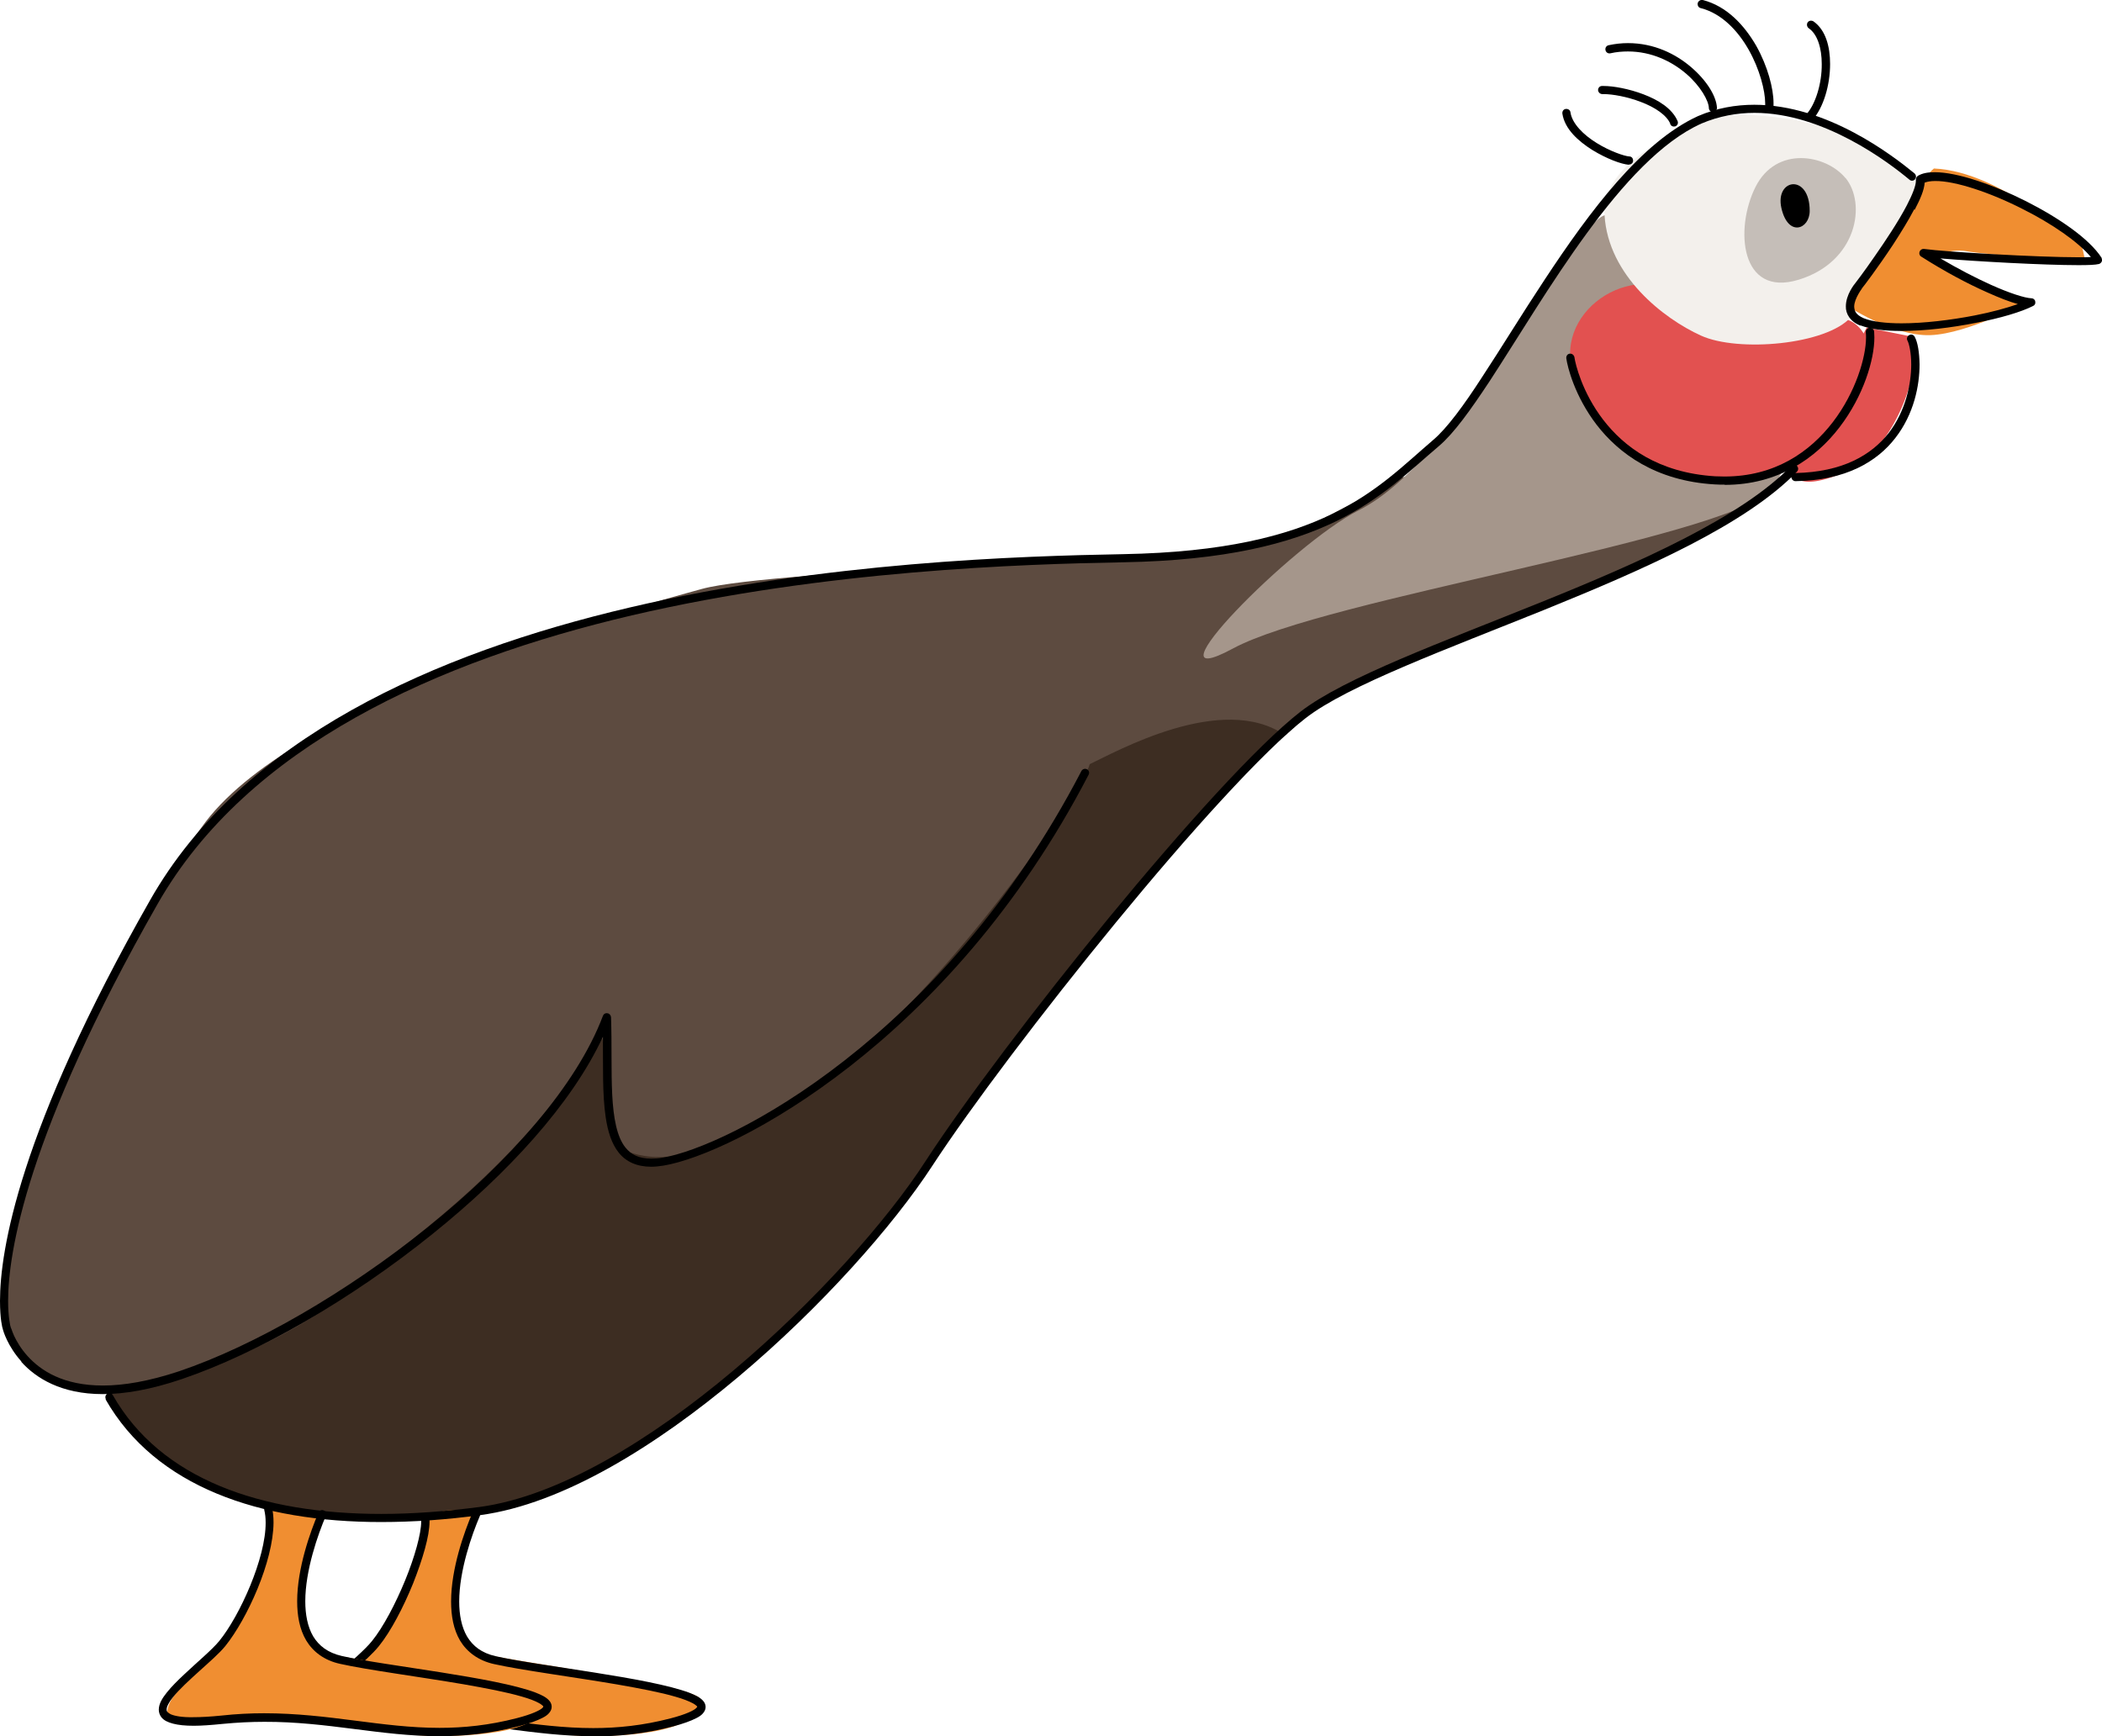 <svg xmlns="http://www.w3.org/2000/svg" id="Livello_2" viewBox="0 0 90.68 74.91"><defs><style>.cls-1{fill:#f3f0ec;}.cls-2{fill:#e25150;}.cls-3{fill:#3d2d22;}.cls-4{fill:#a5968b;}.cls-5{fill:#5d4b40;}.cls-6{fill:#c5beb8;}.cls-7{fill:#f08e31;}</style></defs><g id="Livello_1-2"><path class="cls-3" d="M54.38,32.67c-1.43,1.64-5.26,5.34-9.82,11.34-1.92,2.52-4.06,5.81-6.15,8.45-2.22,2.81-4.37,4.94-5.74,6.15-3.33,2.95-7.59,6.51-14.96,6.88-7.91.39-12.45-3.34-12.98-5.24-.53-1.9,22.62-21.23,24.07-21.38,1.46-.15,23.42-10.04,25.82-9.4,2.4.64-.24,3.2-.24,3.2Z"></path><path class="cls-5" d="M55.14,23.38c-2.89.66-21.79,1.18-24.86,2.03-3.07.85-17.33,4.69-21.41,10.05C4.8,40.82-2.02,55.12.74,58.4c2.97,3.53,11.4-.26,13.96-2.46,2.56-2.2,7.28-5.12,11.24-11.2.49.8.18,4.65,1.2,4.97,1.02.33,3.04.79,8.36-3.06,5.32-3.86,11.28-12.67,11.51-13.68,1.08-.5,5.72-3.14,8.44-1.24,2.84-2.84,7.67-4,9.28-4.79,1.61-.79,8.83-3.39,10.5-5.1-.55-2.44-14.74-1.25-14.74-1.25l-5.33,2.8Z"></path><path class="cls-4" d="M76.46,21.14c-2.38,2.19-19.25,4.67-23.27,6.84s2.55-4.51,5.42-5.96c4.45-2.24,9.13-12.21,10.6-12.73,1.48-.51,9.2,8.13,9.2,8.13l-1.95,3.72Z"></path><path class="cls-7" d="M89.82,10.64c-.18-.05-3.41-3.24-6.39-3.37-.83.65-3.85,5.86-3.85,5.86,0,0,2.06,1.39,3.7,1.33,1.64-.06,4.2-1.45,4.2-1.45l-4.27-1.83s.83-.49,1.63-.34c.8.15,5.13.47,5.13.47l-.15-.67Z"></path><path class="cls-2" d="M82.56,14.55c.35,1.14-.66,4.83-3,5.83-2.33,1-2.26-.16-2.26-.16l3.23-6.09,2.02.41Z"></path><path class="cls-2" d="M80.49,14.56c.46.92-1.23,6.07-5.67,6.06-4.44,0-6.78-2.41-7.07-5.08-.29-2.66,3.53-4.7,5.7-2.05,2.17,2.65,5.78-1.44,7.04,1.06Z"></path><path class="cls-1" d="M79.9,12.74l-.05.94c-1.05,1.2-4.87,1.53-6.47.8-1.61-.73-4-2.58-4.16-5.19-.16-2.61,4.22-4.06,5.19-4.28.96-.22,5.24.16,7.13,1.85,1.89,1.69,1.32,1.17,1.32,1.17l-2.95,4.72Z"></path><path class="cls-6" d="M79.61,7.67c.92,1.11.51,3.63-2.02,4.4-2.52.77-2.76-2.2-1.86-4,.9-1.8,3.05-1.4,3.88-.39Z"></path><path class="cls-7" d="M20.47,65.31c-.68,1.66-1.23,5.64.01,5.98,1.24.34,9.67,1.45,9.71,2.02.13,1.62-4.01,1.63-5.23,1.58-1.22-.06-5.65-1-7.67-.73-2.02.27-3.59.4-3.43-.42.16-.82,1.63-1.47,2.52-3.02.89-1.55,2.26-4.75,2.11-5.23.78-.61,1.98-.19,1.98-.19Z"></path><path d="M25.59,74.91c-2.56,0-4.83-.63-7.58-.62h0c-.58,0-1.17.03-1.8.09h0c-.49.05-.9.08-1.25.08h0c-.37,0-.66-.03-.89-.09h0c-.22-.06-.4-.14-.51-.28h0c-.07-.09-.11-.21-.11-.32h0c0-.26.15-.5.35-.75h0c.2-.25.46-.51.75-.78h0c.56-.53,1.2-1.06,1.5-1.44h0c.48-.59,1.02-1.62,1.43-2.62h0c.41-1,.69-2.01.69-2.53h0s0-.05,0-.07h0c0-.1.07-.18.17-.19h0c.1,0,.18.07.19.17h0s0,.06,0,.09h0c0,.63-.3,1.63-.71,2.67h0c-.42,1.03-.96,2.07-1.48,2.71h0c-.26.32-.68.7-1.12,1.08h0c-.43.39-.87.79-1.14,1.13h0c-.18.22-.27.42-.27.53h0s0,.07.04.1h0s.07.07.16.11h0c.17.07.48.13.95.12h0c.33,0,.73-.02,1.21-.07h0c.64-.07,1.25-.1,1.84-.1h0c2.81,0,5.08.63,7.58.63h0c1.05,0,2.15-.11,3.34-.42h0c.66-.17,1.03-.35,1.12-.46h0s.03-.04.03-.04h0s0,0,0,0h0s-.01-.02-.02-.03h0s-.09-.08-.17-.12h0c-.17-.09-.42-.19-.74-.28h0c-.64-.19-1.54-.36-2.51-.53h0c-1.94-.33-4.16-.62-5.32-.88h0c-.69-.15-1.18-.53-1.47-1.01h0c-.29-.49-.39-1.08-.39-1.69h0c0-1.43.57-3.01.92-3.83h0c.04-.09.14-.13.23-.09h0c.09.04.13.14.09.23h0c-.34.79-.89,2.35-.89,3.69h0c0,.57.1,1.1.34,1.51h0c.25.41.62.71,1.24.85h0c.92.21,2.6.44,4.23.7h0c1.65.26,3.26.55,4.13.88h0c.25.1.44.19.57.33h0c.07.07.12.17.12.28h0c0,.11-.05.2-.12.28h0c-.07.08-.16.14-.28.2h0c-.23.12-.56.24-1.01.36h0c-1.23.32-2.35.43-3.43.43h0Z"></path><path class="cls-7" d="M13.85,65.31c-.68,1.66-1.23,5.64,0,5.98,1.24.34,9.67,1.45,9.71,2.02.13,1.62-4.01,1.63-5.23,1.58-1.22-.06-5.65-1-7.67-.73-2.02.27-3.59.4-3.43-.42.16-.82,1.43-1.6,2.52-3.02,1.17-1.53,2.08-5.13,1.93-5.61.83,0,2.16.2,2.16.2Z"></path><path d="M18.97,74.91c-2.56,0-4.83-.63-7.57-.62h0c-.58,0-1.18.03-1.8.09h0c-.49.05-.91.08-1.24.08h0c-.37,0-.66-.03-.89-.09h0c-.23-.06-.4-.14-.51-.28h0c-.07-.09-.11-.21-.11-.32h0c0-.26.15-.5.35-.75h0c.2-.25.46-.51.75-.78h0c.56-.53,1.2-1.06,1.51-1.44h0c.88-1.08,2.01-3.57,2-5.11h0c0-.2-.02-.38-.06-.54h0c-.02-.1.04-.19.13-.21h0c.09-.02.19.04.21.13h0c.04.19.06.4.06.62h0c-.01,1.69-1.14,4.16-2.08,5.33h0c-.26.32-.69.69-1.12,1.08h0c-.43.39-.87.79-1.14,1.13h0c-.18.22-.28.43-.27.53h0s0,.07.03.1h0s.07.07.16.11h0c.17.07.48.13.96.12h0c.32,0,.72-.02,1.21-.07h0c.64-.07,1.25-.1,1.84-.1h0c2.8,0,5.08.63,7.57.63h0c1.05,0,2.14-.11,3.34-.42h0c.66-.17,1.03-.35,1.12-.46h0s.02-.04.02-.04h0s0,0,0,0h0s-.01-.02-.02-.03h0s-.09-.08-.17-.12h0c-.16-.09-.42-.19-.74-.28h0c-.65-.19-1.54-.36-2.51-.53h0c-1.94-.33-4.16-.62-5.32-.88h0c-.7-.15-1.18-.53-1.47-1.01h0c-.29-.49-.39-1.08-.39-1.69h0c0-1.43.57-3.01.92-3.83h0c.04-.09.14-.13.23-.09h0c.09.04.13.14.09.23h0c-.34.79-.89,2.35-.89,3.69h0c0,.57.1,1.1.34,1.51h0c.25.41.63.71,1.24.85h0c.92.21,2.6.44,4.24.7h0c1.64.26,3.26.55,4.12.88h0c.25.1.44.19.57.33h0c.07.07.12.17.12.28h0c0,.11-.05.2-.12.28h0c-.07.08-.16.14-.28.2h0c-.23.12-.56.24-1.02.36h0c-1.23.32-2.35.43-3.43.43h0Z"></path><path d="M80.26,14.05c-.44-.17-.64-.51-.63-.83h0c0-.51.37-.96.42-1.02h0s.37-.48.83-1.15h0c.46-.66,1.02-1.5,1.38-2.19h0c.24-.46.4-.87.39-1.06h0s0-.03,0-.04h0l.18-.02.09.15-.09-.15-.18.02c0-.07.03-.13.08-.17h0c.2-.12.44-.16.73-.16h0c.98,0,2.51.53,3.94,1.25h0c1.42.72,2.73,1.62,3.26,2.44h0s.04.11.01.16h0c-.02.05-.06.09-.12.11h0c-.16.04-.46.05-.89.05h0c-1.49,0-4.41-.16-5.95-.29h0c.78.46,1.52.84,2.16,1.13h0c.82.37,1.48.58,1.77.59h0c.08,0,.15.06.16.14h0c.02.08-.02.16-.09.19h0c-.51.26-1.42.53-2.47.73h0c-1.05.21-2.22.35-3.22.35h0c-.7,0-1.31-.07-1.76-.24h0ZM82.58,9.03c-.25.48-.58,1.01-.91,1.52h0c-.66,1-1.32,1.87-1.33,1.87h0s-.02.03-.05.08h0s-.08.11-.12.19h0c-.09.16-.18.36-.18.54h0c.01.19.07.35.41.5h0c.37.15.96.22,1.63.22h0c.97,0,2.13-.14,3.16-.34h0c.72-.14,1.38-.32,1.86-.49h0c-.36-.1-.8-.27-1.31-.5h0c-.84-.37-1.84-.9-2.86-1.55h0c-.07-.04-.1-.13-.07-.21h0c.03-.08.11-.13.19-.12h0c.93.13,4.9.36,6.68.36h0c.2,0,.39,0,.52-.01h0c-.55-.66-1.7-1.45-2.94-2.07h0c-1.39-.71-2.91-1.22-3.78-1.21h0c-.19,0-.35.03-.45.07h0c-.02.32-.19.71-.43,1.17h0Z"></path><path d="M.92,58.74c-.59-.66-.78-1.31-.8-1.4H.12c-.02-.05-.12-.43-.12-1.21h0c0-2.14.8-7.32,6.48-17.3h0c3.97-6.98,12.29-10.65,20.69-12.62h0c8.4-1.97,16.9-2.22,21.28-2.3h0c4.36-.08,7.08-.79,9.03-1.74h0c1.94-.94,3.11-2.13,4.35-3.19h0c.59-.5,1.32-1.49,2.12-2.73h0c.81-1.23,1.71-2.71,2.69-4.19h0c1.95-2.96,4.18-5.94,6.61-7.05h0c.81-.35,1.63-.49,2.43-.49h0c3.16,0,5.99,2.21,6.91,2.96h0c.07.06.09.17.03.25h0c-.06.08-.18.09-.25.02h0c-.89-.74-3.69-2.88-6.68-2.88h0c-.76,0-1.53.14-2.29.46h0c-1.72.77-3.4,2.62-4.95,4.74h0c-1.55,2.12-2.97,4.51-4.19,6.38h0c-.82,1.24-1.54,2.25-2.19,2.8h0c-1.23,1.04-2.43,2.26-4.43,3.24h0c-2,.97-4.78,1.69-9.17,1.77h0c-4.37.08-12.85.34-21.21,2.29h0c-8.36,1.96-16.57,5.62-20.46,12.45h0C1.13,48.95.35,54.08.35,56.13H.35c0,.69.09,1.04.1,1.1H.46s0,.01,0,.01h0s0,.02,0,.04H.47s.01.04.03.08H.5c.02.07.06.16.11.28h0c.11.23.29.55.58.87h0c.57.63,1.54,1.27,3.25,1.27h0c.89,0,1.98-.18,3.3-.62h0c3.22-1.09,7.22-3.4,10.7-6.2h0c3.48-2.8,6.43-6.1,7.57-9.13h0c.03-.08.11-.13.2-.11h0c.08.01.14.08.15.17h0c.04,1.16,0,2.33.05,3.33h0c.05,1,.2,1.83.57,2.29h0c.25.31.58.48,1.12.48h0c.14,0,.31-.01.48-.04h0c1.4-.23,4.44-1.52,7.86-4.2h0c3.42-2.67,7.22-6.73,10.21-12.48h0c.05-.09.15-.12.24-.08h0c.09.05.12.15.07.24h0c-3.01,5.8-6.85,9.89-10.31,12.59h0c-3.46,2.7-6.52,4.02-8.02,4.27h0c-.19.03-.37.05-.54.05h0c-.62,0-1.09-.22-1.4-.61h0c-.31-.39-.47-.92-.56-1.52h0c-.15-1-.11-2.23-.12-3.48h0c-1.35,2.91-4.13,5.92-7.35,8.51h0c-3.51,2.83-7.54,5.15-10.81,6.26h0c-1.35.46-2.48.65-3.42.65h0c-1.79,0-2.88-.69-3.51-1.39h0Z"></path><path d="M74.39,20.91c-.14,0-.28,0-.42-.01h0c-2.55-.15-4.14-1.34-5.09-2.57h0c-.95-1.24-1.26-2.5-1.31-2.87h0c-.01-.1.05-.19.15-.2h0c.1-.01.18.06.2.15h0c.04.3.34,1.53,1.24,2.7h0c.9,1.17,2.38,2.29,4.83,2.44h0c.13,0,.27.01.4.01h0c2.18,0,3.69-1.06,4.68-2.35h0c.99-1.29,1.43-2.81,1.43-3.65h0c0-.08,0-.15-.01-.22h0c-.01-.1.06-.18.16-.2h0c.1-.01.18.06.2.16h0c0,.08.01.17.01.26h0c0,.95-.46,2.51-1.5,3.87h0c-1.03,1.35-2.66,2.49-4.95,2.49h0Z"></path><path d="M77.26,20.59c0-.1.08-.18.18-.18h0c2.07-.04,3.3-.79,4.04-1.73h0c.73-.95.97-2.11.97-2.96h0c0-.49-.09-.89-.16-1.02h0c-.05-.08-.02-.19.07-.24h0c.09-.05.19-.02.24.07h0c.13.24.2.66.21,1.19h0c0,.91-.24,2.14-1.04,3.17h0c-.79,1.03-2.15,1.84-4.31,1.87h0c-.1,0-.18-.08-.18-.18h0Z"></path><path d="M4.57,60.37c-.05-.08-.02-.19.06-.24h0c.09-.05.2-.02.24.07h0c2.07,3.63,6.41,5.12,11.58,5.12h0c1.37,0,2.79-.11,4.24-.3h0c3.42-.46,7.41-2.91,10.95-5.89h0c3.54-2.98,6.64-6.48,8.28-9.02h0c1.67-2.57,4.78-6.69,7.94-10.54h0c3.17-3.85,6.37-7.41,8.25-8.87h0c1.91-1.47,6.12-3,10.4-4.73h0c4.29-1.73,8.64-3.67,10.76-5.87h0c.07-.07.18-.07.25,0h0c.07.07.07.18,0,.25h0c-2.21,2.29-6.58,4.21-10.87,5.95h0c-4.29,1.73-8.51,3.28-10.32,4.68h0c-1.83,1.42-5.04,4.98-8.19,8.82h0c-3.15,3.84-6.26,7.96-7.92,10.5h0c-1.68,2.58-4.79,6.1-8.36,9.1h0c-3.57,3-7.59,5.49-11.13,5.97h0c-1.47.2-2.91.3-4.29.3h0c-5.22,0-9.73-1.51-11.89-5.3h0Z"></path><path d="M77.93,5.19c-.07-.07-.08-.18-.01-.25h0c.4-.43.68-1.35.67-2.18h0c0-.69-.19-1.29-.56-1.54h0c-.08-.06-.1-.17-.05-.25h0c.05-.08.16-.1.25-.05h0c.53.37.72,1.09.72,1.84h0c0,.91-.28,1.87-.76,2.42h0s-.09.06-.13.06h0s-.09-.01-.12-.04h0Z"></path><path d="M76.31,4.81c-.1,0-.17-.1-.16-.19h0s0-.1,0-.16h0c0-.55-.24-1.48-.71-2.31h0c-.47-.83-1.17-1.57-2.07-1.8h0c-.1-.02-.15-.12-.13-.22h0c.03-.09.12-.15.22-.13h0c1.04.27,1.79,1.09,2.3,1.97h0c.5.89.75,1.85.75,2.48h0c0,.07,0,.13,0,.19h0c-.01.09-.09.16-.18.16h0s-.01,0-.02,0h0Z"></path><path d="M73.72,4.67c0-.31-.36-.96-.98-1.49h0c-.62-.53-1.49-.96-2.51-.96h0c-.24,0-.5.02-.76.08h0c-.1.02-.19-.04-.21-.14h0c-.02-.1.04-.19.14-.21h0c.28-.06.56-.09.83-.09h0c1.13,0,2.07.47,2.74,1.05h0c.67.58,1.07,1.24,1.1,1.74h0c0,.1-.07.18-.17.19h0c-.09,0-.17-.07-.18-.17h0Z"></path><path d="M72.06,5.35c-.15-.38-.68-.73-1.27-.95h0c-.59-.23-1.24-.34-1.6-.34h0s-.04,0-.06,0h0c-.1,0-.18-.07-.19-.17h0c0-.1.07-.18.17-.18h0s.05,0,.07,0h0c.42,0,1.09.12,1.72.36h0c.63.24,1.23.6,1.47,1.15h0c.04.09,0,.19-.09.23h0s-.05.01-.07.01h0c-.07,0-.13-.04-.16-.11h0Z"></path><path d="M70.27,7.11c-.34-.03-.96-.26-1.58-.64h0c-.6-.38-1.19-.9-1.29-1.57h0c-.01-.1.05-.19.15-.2h0c.1-.01.19.05.2.15h0c.07.48.56.97,1.13,1.32h0c.56.35,1.2.57,1.41.58h0c.1,0,.17.09.16.19h0c0,.09-.08.16-.18.16h-.01Z"></path><path d="M78.07,9.1c0,.79-.93,1.15-1.22-.12-.29-1.28,1.22-1.51,1.22.12Z"></path></g></svg>